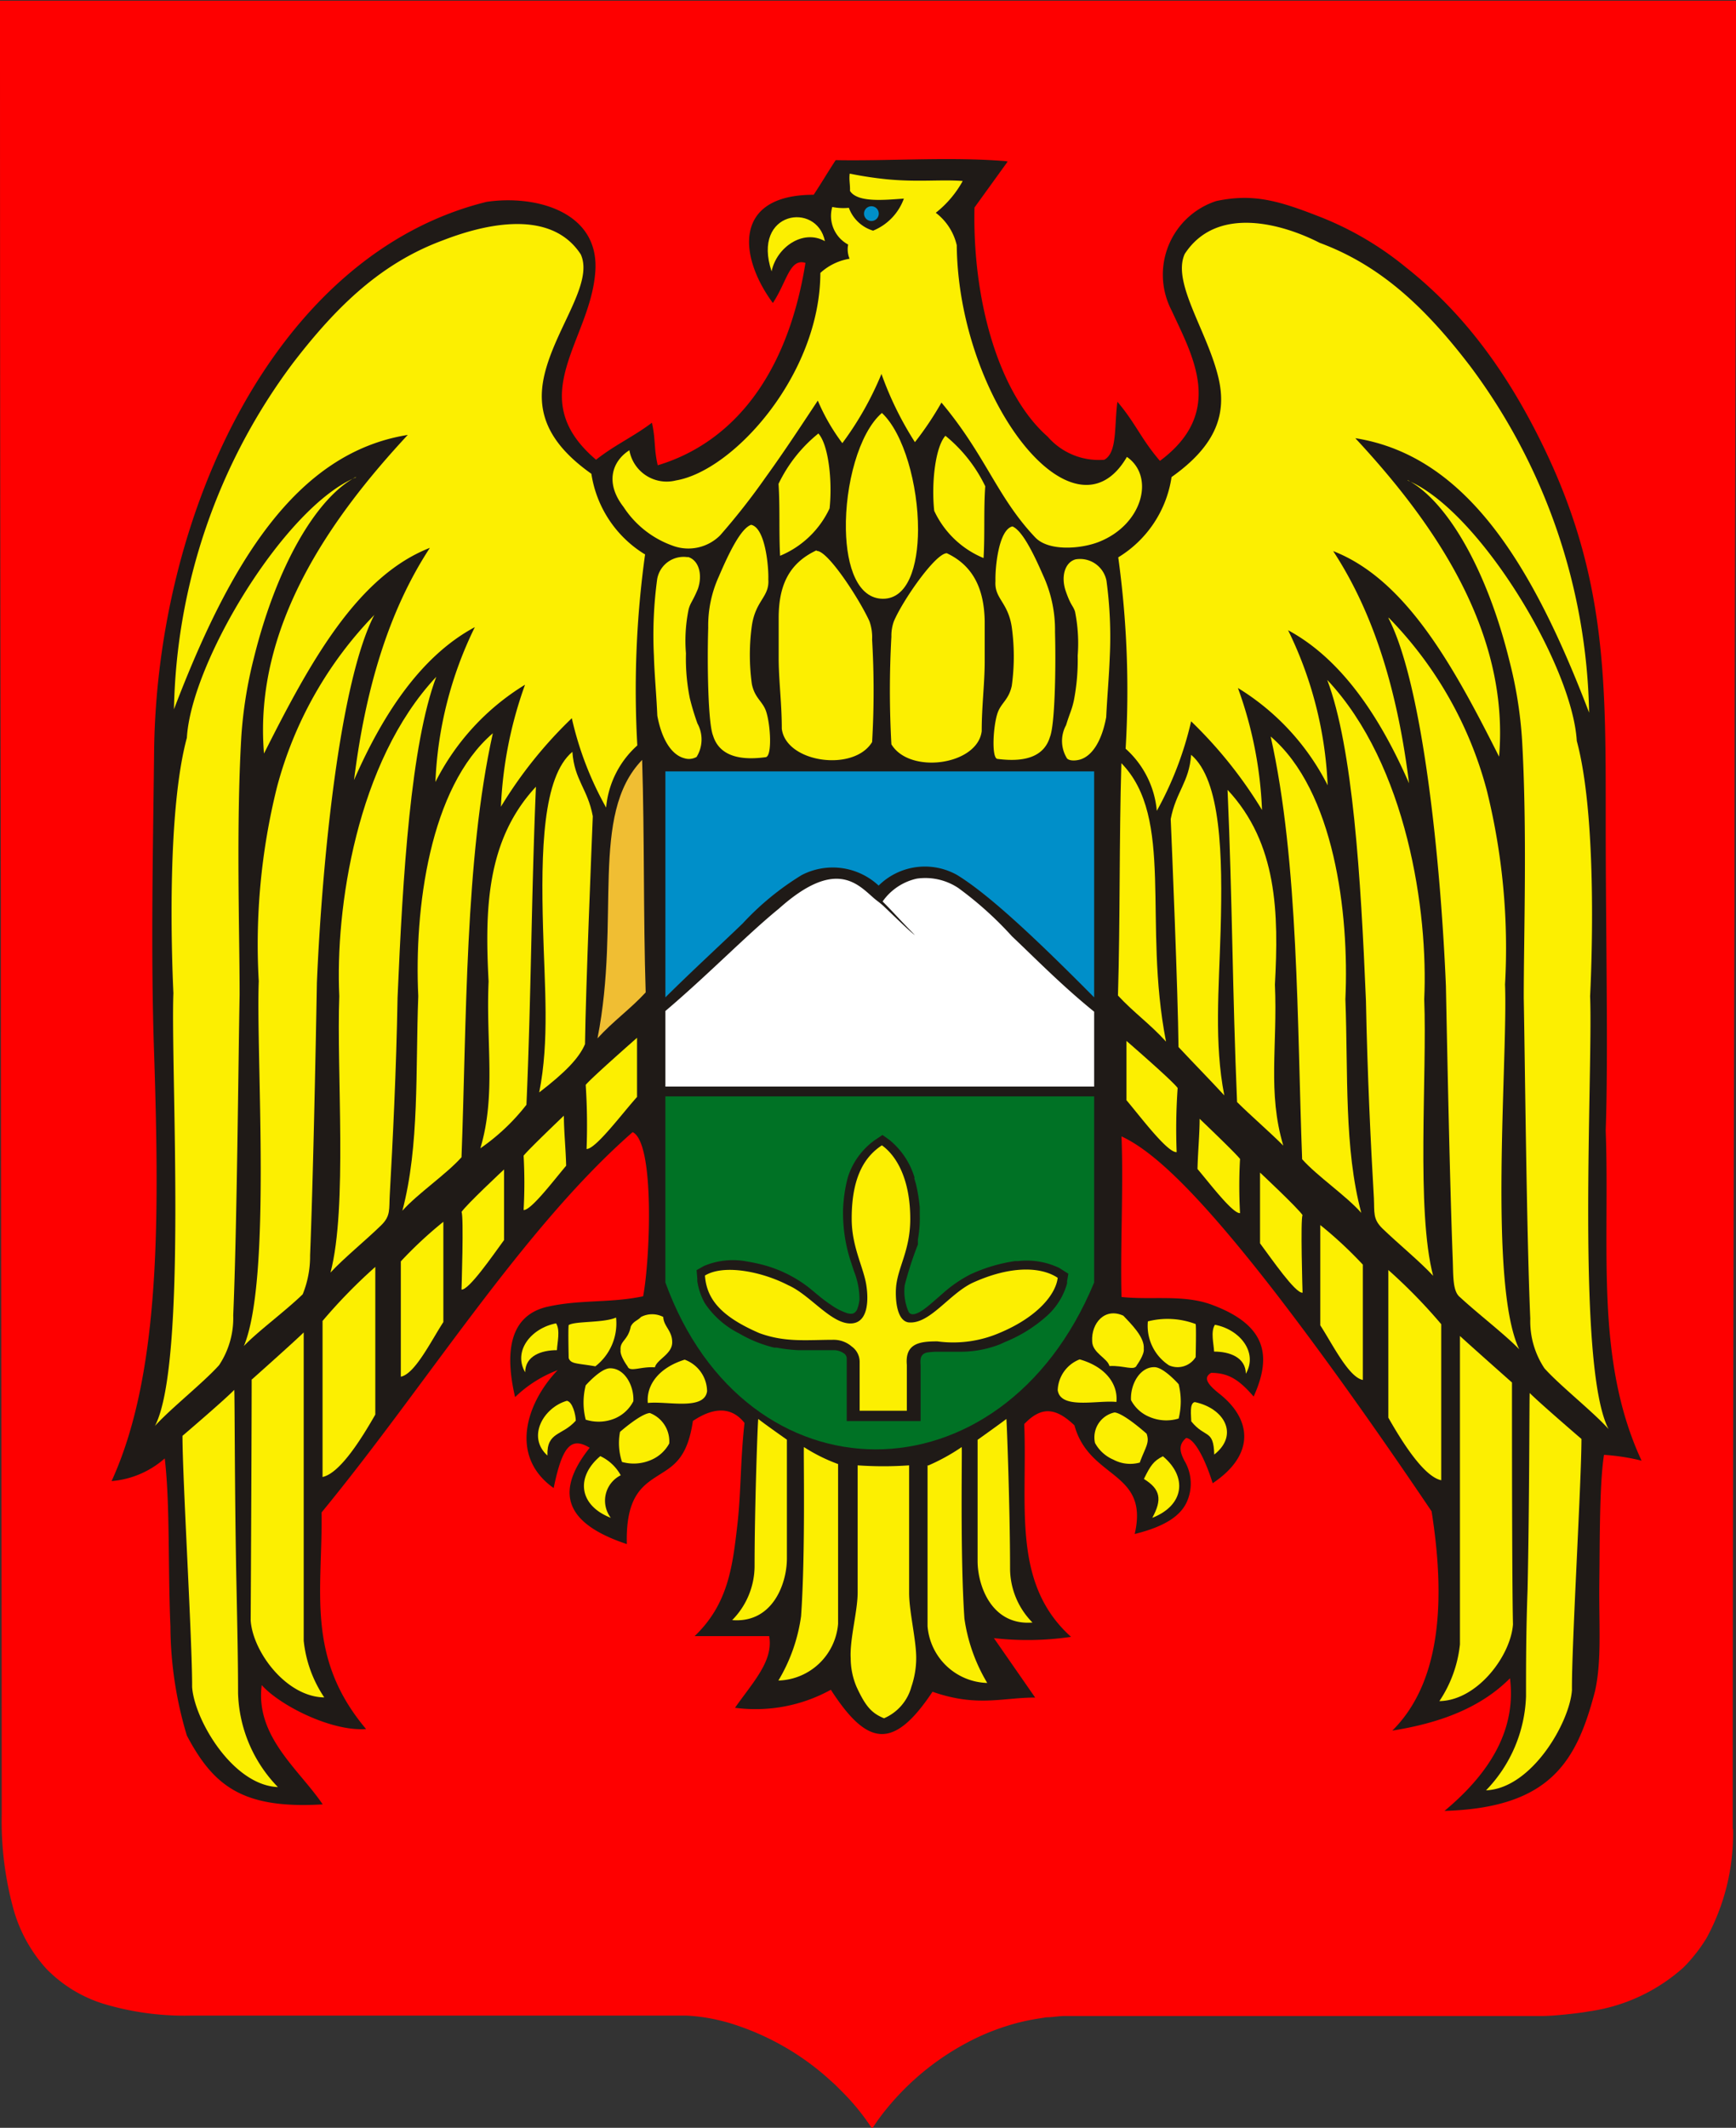 <svg id="Слой_1" data-name="Слой 1" xmlns="http://www.w3.org/2000/svg" viewBox="0 0 122.44 150"><rect x="0" y="0" width="122.44" height="150" fill="#333333" stroke="none"/><defs><style>.cls-1{fill:#fe0000;}.cls-2{fill:#1f1a17;}.cls-3{fill:#fcef01;}.cls-4{fill:#007225;}.cls-5{fill:#008fc9;}.cls-6{fill:#fff;}.cls-7{fill:#f0be33;}</style></defs><g id="layer1"><g id="g17007"><path id="_131813888" data-name=" 131813888" class="cls-1" d="M137.34,128.9v-.52h0c0-21.22.06-42.75.12-64.33,0-21,.11-42,.11-64H15.13q0,31.76.06,63.65c0,21.36.06,42.7.06,63.9h0v.31a23.43,23.43,0,0,0,.79,6.53,10.4,10.4,0,0,0,2.36,4.35,9.59,9.59,0,0,0,4.07,2.48,19.83,19.83,0,0,0,6.08.82h34c.32,0,.64,0,1,0h0a12.62,12.62,0,0,1,1.52.17,13.54,13.54,0,0,1,1.5.35,18.59,18.59,0,0,1,6.78,3.74h0l.67.6.62.62a16,16,0,0,1,2,2.49l.2-.3c.26-.39.55-.77.87-1.16a18.53,18.53,0,0,1,6.42-5,16.37,16.37,0,0,1,2.11-.81,14.79,14.79,0,0,1,2.19-.5l.5-.08c.38,0,.77-.07,1.16-.09v0h33.66c.61,0,1.21-.05,1.79-.11s1.12-.12,1.68-.22a12.57,12.57,0,0,0,6.62-3.07h0a10.12,10.12,0,0,0,.89-1,10.35,10.35,0,0,0,.77-1.11,15.32,15.32,0,0,0,1.86-7.65Z" transform="translate(-15.13)"/><path id="_131821016" data-name=" 131821016" class="cls-2" d="M86.07,11.36c-4-.32-8.08,0-12-.07-.71,1.09-.84,1.35-1.55,2.44-5.74,0-5.27,4.4-2.88,7.63,1-1.51,1.18-3.17,2.3-2.83C70.58,27,66.39,31.34,61.52,32.8c-.28-1.19-.14-1.81-.41-3-1.32,1-2.63,1.57-3.94,2.61-5.23-4.45-.36-8.4-.05-13.31.27-4.19-4.23-5.38-7.67-4.87C34.64,17.88,26.22,36,26,52.89c-.07,6.71-.25,14.19,0,21.39C26.38,86,26.44,96.9,23,104.41a6.46,6.46,0,0,0,3.75-1.6c.38,3.25.22,7.65.4,11.85a27.06,27.06,0,0,0,1.16,7.69c1.88,3.55,3.93,5.19,9.58,4.85-1.66-2.46-4.77-4.78-4.3-8.41,1.22,1.39,4.87,3.28,7.36,3.1-4.28-5.07-3.06-9.76-3.14-15.27,7.4-9,14.16-20,21.94-26.81,1.59.75,1.22,9.09.74,11.57-2.23.48-4.38.23-6.61.71-2.89.57-3.14,3.32-2.42,6.4a8.72,8.72,0,0,1,3-1.9c-2.2,2.29-3.45,6.07-.28,8.31.6-2.92,1.21-3.65,2.54-2.84-2.2,2.78-2.2,5.19,2.62,6.79-.09-3.55,1.23-4.2,2.47-5,1-.62,1.84-1.29,2.19-3.68,1.49-1,2.74-1,3.64.14-.3,2.68-.24,5-.52,7.33-.33,2.83-.65,5.46-3,7.7h5.26c.31,1.74-1.11,3.2-2.41,5.05a11,11,0,0,0,6.76-1.27c2.58,4,4.42,4.27,7.17.14,3.14,1.1,4.91.41,7.24.41l-2.91-4.19a21,21,0,0,0,5.44-.09c-4.2-3.78-3.07-9.21-3.3-15,1.2-1.26,2.21-1.18,3.54.09,1.05,3.83,5.29,3.2,4.25,7.66,2.31-.57,3.34-1.39,3.73-2.39a3.14,3.14,0,0,0-.22-2.77c-.28-.55-.49-1.1.12-1.61.61.06,1.36,1.55,1.87,3.19,3-2,2.79-4.51.43-6.34-.79-.64-1.12-1.1-.54-1.44,1.26,0,2,.52,3,1.67,1.31-2.9.89-5.06-3-6.49-2-.72-4.24-.3-6.32-.53-.09-3.61.14-7.71,0-11.32,2.16,1,5.27,3.79,11,11.21,3.12,4.06,6.67,9,10.87,15.22,1.09,6.89.44,12.27-2.77,15.46,3.25-.52,6.17-1.55,8.3-3.69.43,3.45-1.22,6.52-4.62,9.35,7.46-.22,9.32-3.48,10.61-8.42.5-2.18.27-4.88.31-7.68s0-6.92.33-9a14.89,14.89,0,0,1,2.65.41c-3.32-7.15-2.23-15.08-2.53-23.27.19-5.35,0-13.8,0-21.7,0-9.63.12-17-4.2-26.11-3.21-6.78-6.76-10.57-9.91-13.06a22.5,22.5,0,0,0-5.93-3.5c-3-1.18-4.78-1.71-7.42-1.16a5.46,5.46,0,0,0-3.16,7.71c1.48,3.21,3.8,7.18-.82,10.61-1.34-1.56-1.69-2.62-3-4.17-.23,1.77,0,3.57-.92,4.09a4.77,4.77,0,0,1-4-1.63c-3.42-3-5.31-9.55-5.16-16.15l2.34-3.24Z" transform="translate(-15.13)"/><path id="_131821392" data-name=" 131821392" class="cls-3" d="M69.55,19.13c.35-1.69,2.21-3,3.76-2.13C72.75,14.2,68.13,14.87,69.55,19.13Z" transform="translate(-15.13)"/><path id="_131829544" data-name=" 131829544" class="cls-3" d="M60.6,39.07a8.07,8.07,0,0,1-3.76-5.67c-3.24-2.29-3.87-4.54-3.32-6.94.76-3.3,3.5-6.5,2.57-8.53-2.24-3.43-7.31-1.92-9.69-1-4.3,1.58-7.46,4.55-10.65,8.72A42,42,0,0,0,27.4,50C31.32,39.73,36,31.92,43.89,30.66,38.45,36.51,33,44.19,33.75,53.12c3.19-6.33,6.53-12.48,11.7-14.5-3,4.58-4.58,10.19-5.35,16.37,2.15-4.92,4.88-8.83,8.52-10.78a27.24,27.24,0,0,0-2.78,10.92,17,17,0,0,1,6.32-6.86,28.94,28.94,0,0,0-1.7,8.6,30.6,30.6,0,0,1,5-6.24,23.31,23.31,0,0,0,2.42,6.3,6.67,6.67,0,0,1,2.2-4.38,69.39,69.39,0,0,1,.55-13.48Z" transform="translate(-15.13)"/><polygon id="_131833488" data-name=" 131833488" class="cls-2" points="46.93 54.44 77.16 54.44 77.16 76.61 46.93 76.61 46.93 54.44"/><path id="_131781312" data-name=" 131781312" class="cls-4" d="M62.06,77.29H92.3V90.41c-6.51,15.74-24.56,15.63-30.24,0Z" transform="translate(-15.13)"/><path id="_131781168" data-name=" 131781168" class="cls-5" d="M62.06,54.38H92.3V70.31c-3.76-3.79-7.3-7.18-9.67-8.63a4.64,4.64,0,0,0-5.53.75,4.75,4.75,0,0,0-5.43-.74,19.58,19.58,0,0,0-4.16,3.41c-1.44,1.39-3.62,3.39-5.45,5.21V54.38Z" transform="translate(-15.13)"/><path id="_131833104" data-name=" 131833104" class="cls-6" d="M62.06,71.27c3-2.54,5.75-5.38,8-7.21,3.92-3.51,5.49-1.81,6.63-.81.23.21.49.38.72.59.89.84,1.91,1.85,2.25,2.08-1.13-1.14-1.57-1.67-2.28-2.37a4,4,0,0,1,2.41-1.61,4.2,4.2,0,0,1,2.93.66A25,25,0,0,1,86.5,66c1.69,1.6,3.55,3.5,5.8,5.32V76.6H62.06V71.27Z" transform="translate(-15.13)"/><path id="_131825024" data-name=" 131825024" class="cls-2" d="M79.61,83.05l.06.21.06.2A11.69,11.69,0,0,1,80,85.12l0,.26v.27a8.31,8.31,0,0,1-.13,1.72l0,.18,0,.18a24.61,24.61,0,0,0-.93,2.87,3.61,3.61,0,0,0,.27,1.87c.31.58,1.39-.41,1.68-.65l.7-.61a9.31,9.31,0,0,1,2-1.38,11.41,11.41,0,0,1,3.13-.93l.22,0a5.3,5.3,0,0,1,2.91.49l.14.09.49.31-.09.54,0,.15a4.83,4.83,0,0,1-1.34,2.21,10.09,10.09,0,0,1-3.05,1.92l-.17.08-.18.08a7.57,7.57,0,0,1-2.87.52c-.54,0-1.08,0-1.62,0a4.91,4.91,0,0,0-.67.06c-.49.13-.45.53-.43.92v3.91H74.85v-4.4a.44.44,0,0,0-.14-.33,1.28,1.28,0,0,0-.72-.27h-.07c-.78,0-1.56,0-2.34,0h-.16A11.17,11.17,0,0,1,69.9,95l-.17,0A9.11,9.11,0,0,1,67.26,94a6.34,6.34,0,0,1-2.33-2l-.1-.15a4.6,4.6,0,0,1-.52-1.54l0-.18-.05-.59.51-.29a5.24,5.24,0,0,1,3-.33c.36.06.71.13,1.07.22a9.06,9.06,0,0,1,3.29,1.59c.53.42,1,.86,1.6,1.25a4.32,4.32,0,0,0,1.17.6c.31.07.5.05.67-.24a2.69,2.69,0,0,0,.18-.73,5.46,5.46,0,0,0-.39-2c-.08-.23-.15-.47-.23-.7a10.92,10.92,0,0,1-.54-3.31v-.29a10.34,10.34,0,0,1,.26-2l.05-.21.06-.21.07-.19a5.13,5.13,0,0,1,1.39-2l.11-.1.12-.09.11-.09.12-.08.49-.33.48.34a5.42,5.42,0,0,1,1.79,2.69Zm-2.28-2.23c1,.71,2,2.26,2,5.11,0,2.22-1,3.29-1.16,4.72-.06.71.13,2.5,1,2.65,1.5.17,2.95-2.13,4.62-2.87,2.68-1.22,4.74-1.14,5.9-.35-.15,1.19-1.38,2.79-4.06,3.9a8.29,8.29,0,0,1-4.35.58c-1.23,0-2.37.13-2.23,1.66v3.23H75.76v-3.4a1.33,1.33,0,0,0-.56-1.13,1.93,1.93,0,0,0-1.27-.47c-1.91,0-3.4.2-5.24-.47-2.61-1.13-3.64-2.32-3.75-4.06,1.31-.81,3.94-.29,5.78.68,1.06.53,3.1,2.84,4.54,2.69,1.12-.12,1.2-1.7,1.09-2.56-.17-1.31-1-2.77-1-4.8,0-3.14,1-4.4,2-5.11Z" transform="translate(-15.13)"/><path id="_131837472" data-name=" 131837472" class="cls-3" d="M77.33,80.74c1,.71,2,2.34,2,5.19,0,2.22-.87,3.37-1,4.8-.06.71,0,2.34.86,2.49,1.5.17,2.87-2,4.54-2.79,2.68-1.22,4.82-1.14,6-.35-.14,1.19-1.46,2.79-4.14,3.9a8.29,8.29,0,0,1-4.35.58c-1.23,0-2.29.13-2.15,1.66v3.23H75.76v-3.4a1.33,1.33,0,0,0-.56-1.13,1.93,1.93,0,0,0-1.27-.47c-1.91,0-3.4.2-5.24-.47-2.61-1.13-3.72-2.33-3.84-4.06,1.32-.81,4-.29,5.87.68,1.58.69,3.1,2.84,4.53,2.69,1.13-.12,1.12-1.7,1-2.56-.16-1.31-1.05-2.77-1.05-4.8C75.19,82.79,76.25,81.45,77.33,80.74Z" transform="translate(-15.13)"/><path id="_131842024" data-name=" 131842024" class="cls-7" d="M60.42,53.57c.17,5.41.08,11,.25,16.39-1.13,1.22-2.27,2-3.4,3.24C58.93,64.8,56.68,57.44,60.42,53.57Z" transform="translate(-15.13)"/><path id="_131824400" data-name=" 131824400" class="cls-3" d="M55.5,53c.14,2,1.08,2.6,1.44,4.54-.07,1.77-.5,12.18-.55,16.07-.43,1-1.41,2-3.23,3.4.73-3.67.38-7.46.27-11.61C53.28,60,53.4,54.75,55.5,53Z" transform="translate(-15.13)"/><path id="_131836040" data-name=" 131836040" class="cls-3" d="M52.93,55.46c-3.52,3.78-3.6,8.71-3.34,13.73-.19,4.35.54,8-.58,11.76a14.73,14.73,0,0,0,3.25-3.07c.34-7.75.34-14.67.67-22.42Z" transform="translate(-15.13)"/><path id="_131836880" data-name=" 131836880" class="cls-3" d="M49.89,51.69c-4.47,3.83-5.55,12.41-5.26,18.53-.2,5.3.09,10.54-1.12,15.13,1.08-1.21,3.09-2.56,4.17-3.77.36-9.45.23-21,2.21-29.89Z" transform="translate(-15.13)"/><path id="_131841880" data-name=" 131841880" class="cls-3" d="M45.9,47.71c-5.63,6-7.13,16.39-6.84,22.51-.2,5.3.59,14.9-.62,19.49.92-1,2.44-2.23,3.57-3.33.69-.67.55-1.13.61-2.15.21-3.75.46-8.76.55-13.91.37-8.67.93-17.8,2.73-22.61Z" transform="translate(-15.13)"/><path id="_131845792" data-name=" 131845792" class="cls-3" d="M41.55,43.33a27.53,27.53,0,0,0-6.89,12.18,45.86,45.86,0,0,0-1.28,13.66c-.2,5.31.92,21-1.05,25.72.94-1,2.94-2.47,4.15-3.65A7.09,7.09,0,0,0,37,88.5c.2-4.92.39-14.12.48-19.22.37-8.67,1.62-21.25,4.06-25.95Z" transform="translate(-15.13)"/><path id="_131843808" data-name=" 131843808" class="cls-3" d="M40.24,33.65c-5,2.05-11.62,13-11.93,18.36-1.38,5.1-1.1,14.77-.95,18-.2,5.3,1,26.1-1.3,30.51,1.09-1.21,3.44-3.07,4.52-4.28a6,6,0,0,0,1-3.51c.26-6.09.36-17.79.45-22.62,0-4.46-.25-11.78.12-18.18a30.54,30.54,0,0,1,.89-5.56c1.59-6.43,4.39-11.26,7.18-12.74Z" transform="translate(-15.13)"/><path id="_131846712" data-name=" 131846712" class="cls-3" d="M60.06,73.16c0,1.31,0,2.86,0,4.17C59,78.51,57.15,81,56.5,81a43.4,43.4,0,0,0-.06-4.52C56.82,76,60.06,73.16,60.06,73.16Z" transform="translate(-15.13)"/><path id="_131850096" data-name=" 131850096" class="cls-3" d="M54.9,78.65c0,1.08.14,2.45.16,3.53-.85,1-2.48,3.16-3,3.12a34.64,34.64,0,0,0,0-3.83C52.38,81.05,54.9,78.65,54.9,78.65Z" transform="translate(-15.13)"/><path id="_131847816" data-name=" 131847816" class="cls-3" d="M50.68,82.42c0,1.27,0,3.7,0,5-.84,1.15-2.48,3.53-3,3.49,0,0,.17-5.24,0-5.47.31-.49,3-3,3-3Z" transform="translate(-15.13)"/><path id="_131848216" data-name=" 131848216" class="cls-3" d="M46.4,86.13c0,1.43,0,5.64,0,7.07-.85,1.3-2,3.66-3,3.85,0,0,0-7.92,0-8.13A28.88,28.88,0,0,1,46.4,86.13Z" transform="translate(-15.13)"/><path id="_131849560" data-name=" 131849560" class="cls-3" d="M41.6,89.31c0,1.94,0,8.47,0,10.41-1,1.75-2.5,4.14-3.72,4.4,0,0,0-10.74,0-11A37.41,37.41,0,0,1,41.6,89.31Z" transform="translate(-15.13)"/><path id="_131850888" data-name=" 131850888" class="cls-3" d="M32.88,97.24c0,3-.05,14.07-.07,17,.16,2.23,2.52,5.38,5.19,5.42a8.77,8.77,0,0,1-1.45-4c0-7.07,0-21.4,0-21.73-.67.66-3.65,3.31-3.65,3.31Z" transform="translate(-15.13)"/><path id="_131846568" data-name=" 131846568" class="cls-3" d="M28,101.22c0,3,.7,14.65.68,17.7.15,2.29,2.85,6.93,6.05,7.06a9.9,9.9,0,0,1-2.81-6.63c0-2.27-.05-4.5-.11-7.52-.14-6.65-.12-13.62-.16-13.85C31,98.66,28,101.22,28,101.22Z" transform="translate(-15.13)"/><path id="_131853096" data-name=" 131853096" class="cls-3" d="M72.75,38.84c.79,0,3,3.41,3.7,4.95a3.37,3.37,0,0,1,.19,1.3,61.87,61.87,0,0,1,0,7.22c-1.29,2.13-6.08,1.46-6.37-.94,0-1.73-.2-3.25-.22-4.8,0-1,0-1.93,0-3,0-2.22.67-3.84,2.66-4.77Z" transform="translate(-15.13)"/><path id="_131854392" data-name=" 131854392" class="cls-3" d="M68.12,37c1,.23,1.23,3,1.2,3.84.09,1.25-.89,1.46-1.16,3.26a15,15,0,0,0,0,4.13c.21,1,.75,1.19,1,1.91.32.94.45,3.24-.05,3.24-2.22.3-3.33-.35-3.69-1.53-.35-.86-.42-5-.34-7.6a8.35,8.35,0,0,1,.75-3.61c.73-1.71,1.56-3.39,2.27-3.64Z" transform="translate(-15.13)"/><path id="_131857856" data-name=" 131857856" class="cls-3" d="M63.64,39.26c.76.21,1.07,1.22.71,2.26-.37.89-.52.95-.65,1.43a10.92,10.92,0,0,0-.19,3.11,14.22,14.22,0,0,0,.27,3.15A17.71,17.71,0,0,0,64.32,51a2.34,2.34,0,0,1-.06,2.36,1.09,1.09,0,0,1-.87.09c-.81-.21-1.56-1.17-1.9-3-.06-1.45-.2-2.85-.24-4.22a29.41,29.41,0,0,1,.23-5.4,1.89,1.89,0,0,1,2.16-1.55Z" transform="translate(-15.13)"/><path id="_131856800" data-name=" 131856800" class="cls-3" d="M72.85,30.56c.71.78,1,3.33.79,5.28a6.67,6.67,0,0,1-3.49,3.34c-.09-1.66,0-3.41-.11-5.07a10.23,10.23,0,0,1,2.81-3.55Z" transform="translate(-15.13)"/><path id="_131857320" data-name=" 131857320" class="cls-3" d="M77.41,42.21c1.75,0,2.46-2.27,2.47-4.88,0-3.15-1-6.77-2.55-8.22-1.64,1.42-2.6,5.11-2.54,8.22C74.84,40,75.64,42.21,77.41,42.21Z" transform="translate(-15.13)"/><path id="_131856656" data-name=" 131856656" class="cls-3" d="M81.91,39c-.81,0-3.14,3.37-3.74,4.81A3,3,0,0,0,78,44.88a68.35,68.35,0,0,0,0,7.59c1.29,2.14,6.08,1.47,6.37-.93,0-1.73.2-3.26.21-4.81,0-1,0-1.93,0-2.95C84.54,41.56,83.8,39.89,81.91,39Z" transform="translate(-15.13)"/><path id="_131862376" data-name=" 131862376" class="cls-3" d="M86.54,37.11c-1,.23-1.23,3-1.2,3.85-.09,1.25.88,1.46,1.15,3.25a15.1,15.1,0,0,1,0,4.14c-.22,1-.75,1.19-1,1.91-.32.93-.44,3.23,0,3.24,2.23.29,3.33-.35,3.69-1.54.35-.84.43-4.78.36-7.42a9.17,9.17,0,0,0-.85-4c-.71-1.63-1.5-3.19-2.18-3.44Z" transform="translate(-15.13)"/><path id="_131861712" data-name=" 131861712" class="cls-3" d="M91,39.43c-.76.2-1.06,1.21-.7,2.25s.51,1,.65,1.43a11.33,11.33,0,0,1,.19,3.11,15,15,0,0,1-.27,3.16c-.16.72-.26.8-.55,1.74a2.32,2.32,0,0,0,.07,2.35c.19.19.62.15.86.09.81-.2,1.56-1.16,1.9-3,.07-1.45.2-2.86.25-4.22a29.37,29.37,0,0,0-.23-5.4A1.9,1.9,0,0,0,91,39.43Z" transform="translate(-15.13)"/><path id="_131863560" data-name=" 131863560" class="cls-3" d="M81.81,30.72c-.71.79-1,3.33-.79,5.29a6.63,6.63,0,0,0,3.48,3.33c.1-1.66,0-3.4.12-5.06a10.39,10.39,0,0,0-2.81-3.56Z" transform="translate(-15.13)"/><path id="_131863416" data-name=" 131863416" class="cls-3" d="M94,39.29a8,8,0,0,0,3.76-5.66c3.24-2.29,3.87-4.54,3.32-6.94-.76-3.3-3.32-6.76-2.39-8.79,2.24-3.43,6.84-2.15,9.52-.78,4.29,1.59,7.45,4.55,10.64,8.73a42.06,42.06,0,0,1,8.36,24.39c-3.93-10.29-8.6-18.1-16.49-19.35,5.43,5.84,10.9,13.52,10.14,22.45-3.19-6.33-6.54-12.48-11.7-14.49,3,4.58,4.58,10.18,5.35,16.37-2.15-4.92-4.89-8.83-8.53-10.79a27.46,27.46,0,0,1,2.79,10.93,17.11,17.11,0,0,0-6.33-6.86,28.27,28.27,0,0,1,1.7,8.6,31,31,0,0,0-5-6.25,24.05,24.05,0,0,1-2.42,6.31,6.67,6.67,0,0,0-2.2-4.38A68.69,68.69,0,0,0,94,39.29Z" transform="translate(-15.13)"/><path id="_131864576" data-name=" 131864576" class="cls-3" d="M94.22,53.8c-.16,5.41-.08,11-.24,16.38,1.13,1.22,2.26,2,3.39,3.25C95.72,65,98,57.67,94.22,53.8Z" transform="translate(-15.13)"/><path id="_131866728" data-name=" 131866728" class="cls-3" d="M99.14,53.21c-.14,1.94-1.07,2.6-1.44,4.53.08,1.78.51,12.18.55,16.07,1.14,1.22,2.1,2.19,3.23,3.41-.72-3.68-.38-7.46-.26-11.62C101.37,60.26,101.25,55,99.14,53.21Z" transform="translate(-15.13)"/><path id="_131866896" data-name=" 131866896" class="cls-3" d="M101.71,55.68c3.53,3.78,3.61,8.71,3.34,13.73.19,4.35-.53,7.58.59,11.35-1-1-2.25-2.07-3.26-3.07-.33-7.75-.33-14.26-.67-22Z" transform="translate(-15.13)"/><path id="_131867960" data-name=" 131867960" class="cls-3" d="M104.75,51.92c4.47,3.82,5.55,12.4,5.27,18.52.2,5.31-.1,10.47,1.12,15.06-1.08-1.22-3.09-2.57-4.17-3.78-.36-9.44-.23-20.92-2.22-29.8Z" transform="translate(-15.13)"/><path id="_131864552" data-name=" 131864552" class="cls-3" d="M108.74,47.93c5.64,6,7.13,16.39,6.84,22.51.21,5.3-.58,14.91.63,19.5-.92-1-2.44-2.24-3.57-3.33-.7-.68-.56-1.14-.61-2.16-.22-3.74-.46-8.76-.56-13.9C111.11,61.88,110.55,52.74,108.74,47.93Z" transform="translate(-15.13)"/><path id="_131870344" data-name=" 131870344" class="cls-3" d="M113.09,43.56A27.4,27.4,0,0,1,120,55.74a46.16,46.16,0,0,1,1.28,13.66c.2,5.3-1.19,21.11,1,25.72-.95-1-2.92-2.51-4.16-3.66-.55-.42-.48-1.5-.53-2.73-.19-4.92-.38-14.12-.48-19.22-.36-8.68-1.62-21.26-4.06-25.95Z" transform="translate(-15.13)"/><path id="_131871920" data-name=" 131871920" class="cls-3" d="M114.41,33.87c5,2.06,11.61,13,11.93,18.36,1.38,5.11,1.1,14.77.94,18,.21,5.31-1,26.1,1.3,30.51-1.08-1.21-3.43-3.06-4.52-4.28a6,6,0,0,1-1-3.5c-.26-6.1-.37-17.8-.46-22.62,0-4.47.25-11.78-.12-18.19a29.83,29.83,0,0,0-.89-5.56c-1.58-6.42-4.39-11.26-7.17-12.74Z" transform="translate(-15.13)"/><path id="_131872856" data-name=" 131872856" class="cls-3" d="M94.58,73.38c0,1.31,0,2.87,0,4.18,1,1.18,2.89,3.71,3.54,3.66a40.93,40.93,0,0,1,.07-4.52C97.83,76.19,94.58,73.38,94.58,73.38Z" transform="translate(-15.13)"/><path id="_131873112" data-name=" 131873112" class="cls-3" d="M99.74,78.87c0,1.08-.13,2.45-.15,3.54.85,1,2.48,3.15,3,3.11a34.36,34.36,0,0,1,0-3.82C102.27,81.28,99.74,78.87,99.74,78.87Z" transform="translate(-15.13)"/><path id="_131874344" data-name=" 131874344" class="cls-3" d="M104,82.65c0,1.27,0,3.7,0,5,.85,1.14,2.49,3.53,3,3.48,0,0-.16-5.23,0-5.47-.32-.49-3-3-3-3Z" transform="translate(-15.13)"/><path id="_131875248" data-name=" 131875248" class="cls-3" d="M108.25,86.36c0,1.43,0,5.63,0,7.07.84,1.29,2,3.66,3,3.85,0,0,0-7.92,0-8.13a28.78,28.78,0,0,0-3-2.79Z" transform="translate(-15.13)"/><path id="_131876248" data-name=" 131876248" class="cls-3" d="M113.05,89.53c0,1.94,0,8.47,0,10.41,1,1.76,2.51,4.15,3.73,4.41,0,0,0-10.75,0-11A37.67,37.67,0,0,0,113.05,89.53Z" transform="translate(-15.13)"/><path id="_131877000" data-name=" 131877000" class="cls-3" d="M121.77,97.46c0,3,0,14.08.07,17.05-.16,2.23-2.53,5.37-5.19,5.41a8.83,8.83,0,0,0,1.45-4c0-7.07,0-21.41,0-21.74C118.79,94.82,121.77,97.46,121.77,97.46Z" transform="translate(-15.13)"/><path id="_131874800" data-name=" 131874800" class="cls-3" d="M126.67,101.44c0,3-.7,14.65-.67,17.7-.16,2.3-2.85,6.94-6.06,7.07a10,10,0,0,0,2.82-6.63c0-2.27,0-4.51.11-7.53.14-6.64.12-13.62.15-13.85.68.69,3.65,3.24,3.65,3.24Z" transform="translate(-15.13)"/><path id="_131879656" data-name=" 131879656" class="cls-3" d="M70.63,101.49c0,1.76,0,6.62,0,8.38s-1,4.57-3.86,4.34a5.44,5.44,0,0,0,1.58-3.77c0-4.19.22-10.22.26-10.41C69.1,100.42,70.63,101.49,70.63,101.49Z" transform="translate(-15.13)"/><path id="_131879952" data-name=" 131879952" class="cls-3" d="M74.24,103.21c0,2,0,9.22,0,11.26a4.35,4.35,0,0,1-4.21,4,12,12,0,0,0,1.6-4.54c.32-4.54.16-11.69.2-11.92a12.09,12.09,0,0,0,2.44,1.21Z" transform="translate(-15.13)"/><path id="_131882992" data-name=" 131882992" class="cls-3" d="M84.08,101.5c0,1.76,0,6.78,0,8.54s1,4.57,3.87,4.34a5.44,5.44,0,0,1-1.58-3.77c0-4.19-.23-10.39-.26-10.58C85.6,100.42,84.08,101.5,84.08,101.5Z" transform="translate(-15.13)"/><path id="_131881528" data-name=" 131881528" class="cls-3" d="M80.55,103.3c0,2,0,9.3,0,11.34a4.35,4.35,0,0,0,4.21,4,12.15,12.15,0,0,1-1.61-4.54c-.31-4.54-.15-11.86-.19-12.09a14.09,14.09,0,0,1-2.36,1.3Z" transform="translate(-15.13)"/><path id="_131879512" data-name=" 131879512" class="cls-3" d="M75.62,103.3a25.87,25.87,0,0,0,3.63,0v9c0,1.31.51,3.33.5,4.61a6.3,6.3,0,0,1-.34,2,3.38,3.38,0,0,1-1.93,2.22c-.88-.36-1.31-.85-1.94-2.22a5.17,5.17,0,0,1-.41-2c-.08-1.34.49-3.31.49-4.65v-9Z" transform="translate(-15.13)"/><path id="_131886360" data-name=" 131886360" class="cls-3" d="M58.21,107c-2.28-.89-2.47-2.9-.74-4.35A3.19,3.19,0,0,1,58.91,104,2,2,0,0,0,58.21,107Z" transform="translate(-15.13)"/><path id="_131887024" data-name=" 131887024" class="cls-3" d="M56.44,100.08a4.89,4.89,0,0,1,0-2.42s1-1.14,1.66-1.2c1.06-.06,1.76,1.21,1.7,2.32A2.61,2.61,0,0,1,58.48,100,3,3,0,0,1,56.44,100.08Z" transform="translate(-15.13)"/><path id="_131885112" data-name=" 131885112" class="cls-3" d="M58.58,92.88c-.87.39-2.88.24-3.34.53-.05.25,0,2.33,0,2.33.16.43.57.35,1.88.58A3.83,3.83,0,0,0,58.58,92.88Z" transform="translate(-15.13)"/><path id="_131885600" data-name=" 131885600" class="cls-3" d="M52.17,96.74c-.87-1.49.41-3.11,2.18-3.45.31.48.08,1.38.06,1.89-1.1,0-2.23.4-2.24,1.56Z" transform="translate(-15.13)"/><path id="_131888000" data-name=" 131888000" class="cls-3" d="M53.74,102.61c-1.47-1.33-.27-3.39,1.37-3.86.4.06.63,1,.63,1.4C54.77,101.24,53.69,100.91,53.74,102.61Z" transform="translate(-15.13)"/><path id="_131891168" data-name=" 131891168" class="cls-3" d="M59,103.06a4.24,4.24,0,0,1-.14-2.12s1.44-1.27,2.1-1.33a2.13,2.13,0,0,1,1.37,2.15A2.61,2.61,0,0,1,61,102.94,3.06,3.06,0,0,1,59,103.06Z" transform="translate(-15.13)"/><path id="_131889304" data-name=" 131889304" class="cls-3" d="M60.82,98.9c-.11-1.18.68-2.45,2.6-3.05A2.4,2.4,0,0,1,65,98.08c-.2,1.37-2.81.68-4.15.82Z" transform="translate(-15.13)"/><path id="_131886128" data-name=" 131886128" class="cls-3" d="M61.91,92.84a1.7,1.7,0,0,0-1.57,0c-.24.26-.53.29-.72.67-.2,1-.78,1-.72,1.67-.06.4.49,1.14.49,1.14.16.44.92,0,1.93.07.14-.56,1.21-.92,1.22-1.75s-.59-1.12-.63-1.78Z" transform="translate(-15.13)"/><path id="_131891056" data-name=" 131891056" class="cls-3" d="M96.4,107c2.28-.89,2.48-2.9.75-4.34-.64.32-.87.63-1.34,1.6,1.17.72,1.3,1.45.59,2.74Z" transform="translate(-15.13)"/><path id="_131894136" data-name=" 131894136" class="cls-3" d="M98.26,100a5,5,0,0,0,0-2.42s-1-1.14-1.66-1.2c-1.06-.06-1.76,1.21-1.7,2.32a2.56,2.56,0,0,0,1.29,1.18A3,3,0,0,0,98.26,100Z" transform="translate(-15.13)"/><path id="_131894304" data-name=" 131894304" class="cls-3" d="M96.09,93.15a5.61,5.61,0,0,1,3.37.19c.05.25,0,2.33,0,2.33a1.5,1.5,0,0,1-1.88.58A3.32,3.32,0,0,1,96.09,93.15Z" transform="translate(-15.13)"/><path id="_131894384" data-name=" 131894384" class="cls-3" d="M103,96.84c.87-1.5-.42-3.12-2.18-3.45-.32.47-.08,1.37-.06,1.89,1.09,0,2.22.4,2.24,1.56Z" transform="translate(-15.13)"/><path id="_131893680" data-name=" 131893680" class="cls-3" d="M100.77,102.54c1.78-1.4.7-3.27-1.37-3.7-.4.07-.25,1-.25,1.36,1,1.23,1.57.52,1.62,2.34Z" transform="translate(-15.13)"/><path id="_131895520" data-name=" 131895520" class="cls-3" d="M95.53,103.07c.39-1.06.7-1.36.47-2,0,0-1.6-1.44-2.26-1.5a1.8,1.8,0,0,0-1.38,2.15,2.67,2.67,0,0,0,1.3,1.18,2.52,2.52,0,0,0,1.87.2Z" transform="translate(-15.13)"/><path id="_131896344" data-name=" 131896344" class="cls-3" d="M93.87,98.83c.12-1.18-.67-2.45-2.59-3A2.42,2.42,0,0,0,89.73,98C89.93,99.38,92.54,98.69,93.87,98.83Z" transform="translate(-15.13)"/><path id="_131897272" data-name=" 131897272" class="cls-3" d="M94.36,92.75c.52.56,1.52,1.51,1.44,2.34.06.4-.49,1.15-.49,1.15-.16.43-.92,0-1.93.06-.14-.56-1.21-.92-1.22-1.75C92.09,93.28,93.05,92.15,94.36,92.75Z" transform="translate(-15.13)"/><path id="_131890944" data-name=" 131890944" class="cls-3" d="M75.06,12.24a26.28,26.28,0,0,0,2.64.4c2.2.21,3.79,0,5.33.12A7.39,7.39,0,0,1,81.13,15a4,4,0,0,1,1.48,2.29c.11,10.83,8.25,21.38,12,14.92,2,1.38,1.11,4.79-2,6-1.23.48-3.52.68-4.47-.33-2.7-2.85-3.48-5.77-6.61-9.5a22.53,22.53,0,0,1-1.87,2.79,23.38,23.38,0,0,1-2.36-4.81,22.53,22.53,0,0,1-2.76,4.88,14.11,14.11,0,0,1-1.73-3c-1.18,1.78-2.37,3.6-3.68,5.41a47.64,47.64,0,0,1-3.21,4.09,3.17,3.17,0,0,1-3.37.72,6.88,6.88,0,0,1-3.44-2.72c-1.33-1.71-.8-3.23.41-4a2.67,2.67,0,0,0,3.28,2.13c4.06-.68,10.17-7.46,10.19-14.63a4,4,0,0,1,2.06-1,1.73,1.73,0,0,1-.1-1,2.29,2.29,0,0,1-1.12-2.65,3.86,3.86,0,0,0,1.17.06,2.62,2.62,0,0,0,1.71,1.61A3.85,3.85,0,0,0,78.88,14c-1.41.1-3.27.29-3.8-.54C75.1,13,75,12.69,75.06,12.24Z" transform="translate(-15.13)"/><path id="_131903056" data-name=" 131903056" class="cls-5" d="M76.59,14.54a.52.52,0,1,1-.52.52A.52.52,0,0,1,76.59,14.54Z" transform="translate(-15.13)"/></g></g></svg>